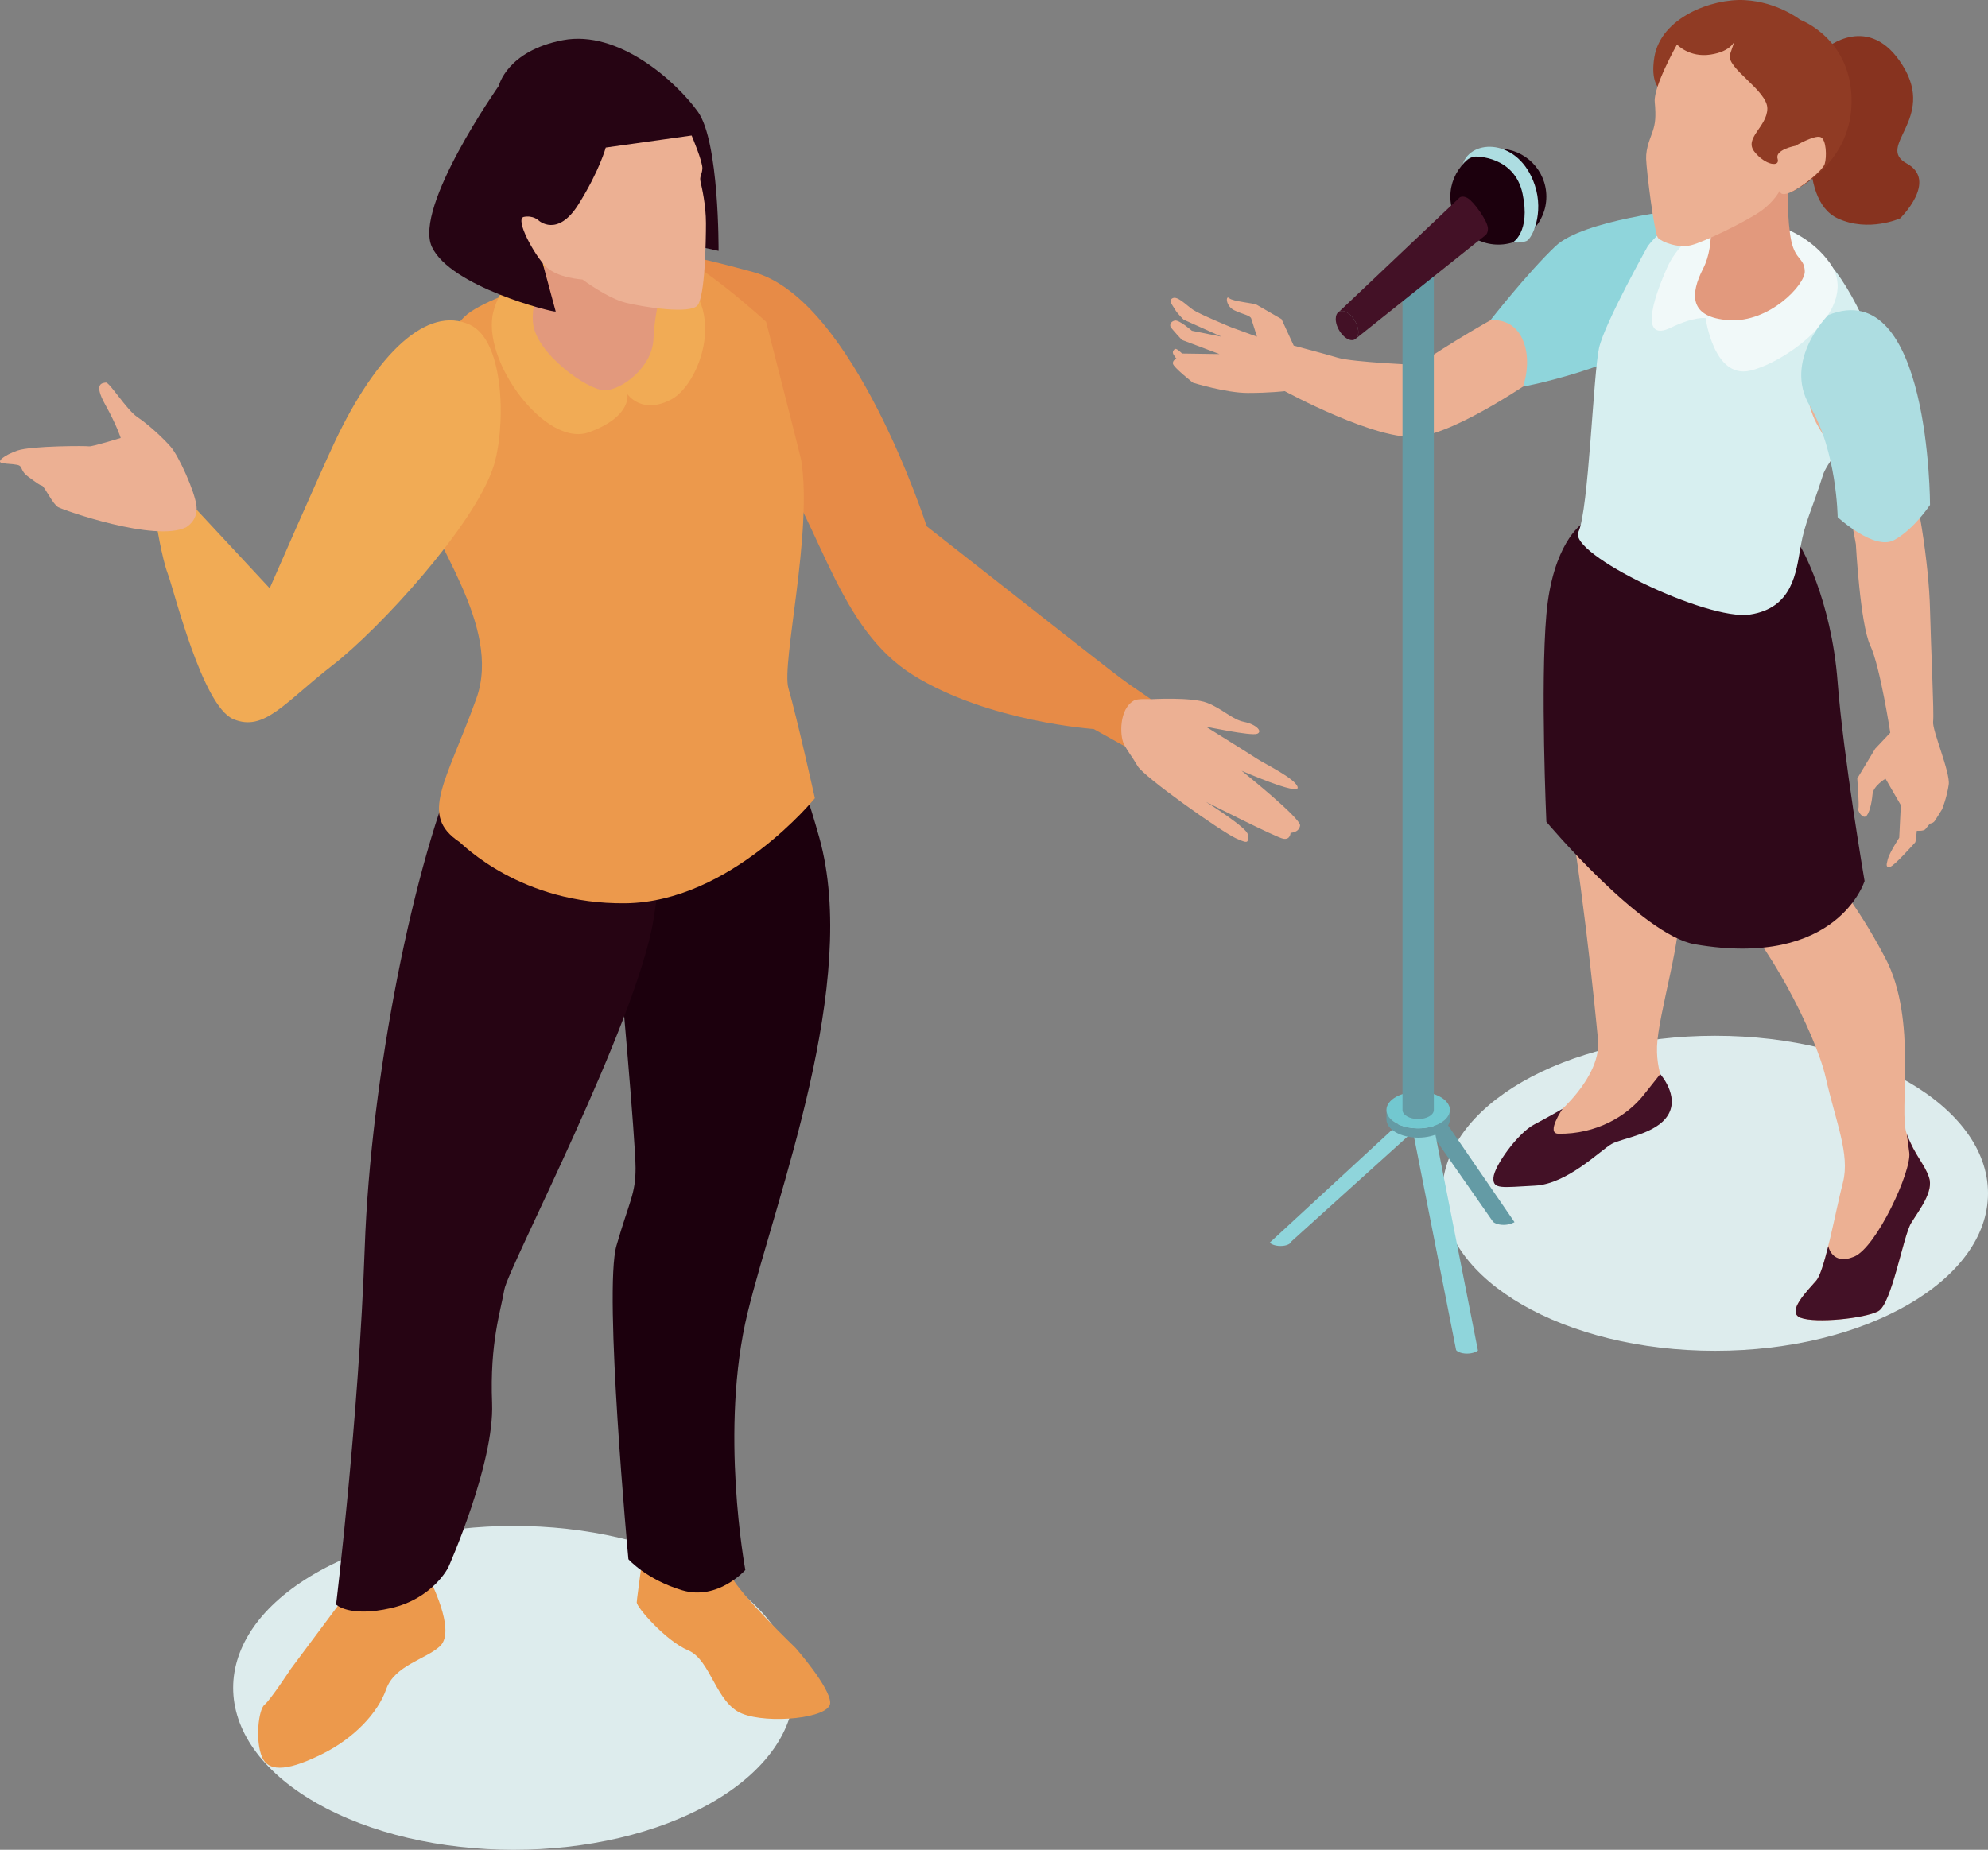 <?xml version="1.0" encoding="UTF-8"?><svg id="b" xmlns="http://www.w3.org/2000/svg" viewBox="0 0 142.529 132.651"><rect x="0" y="0" width="142.529" height="132.651" fill="#808080" stroke="none"/><defs><style>.m{fill:#2f0819;}.m,.n,.o,.p,.q,.r,.s,.t,.u,.v,.w,.x,.y,.z,.aa,.ab,.ac,.ad{stroke-width:0px;}.n{fill:#1c000d;}.o{fill:#431126;}.p{fill:#260413;}.q{fill:#ddeced;}.r{fill:#e2997d;}.s{fill:#d7eff0;}.t{fill:#addde1;}.u{fill:#903b24;}.v{fill:#8fd5db;}.w{fill:#87331f;}.x{fill:#72c8d0;}.y{fill:#649ba5;}.z{fill:#f1f9f9;}.aa{fill:#ec994c;}.ab{fill:#e78b47;}.ac{fill:#ecb093;}.ad{fill:#f1ab55;}</style></defs><g id="c"><path id="d" class="q" d="M51.053,129.25c-7.855,4.535-20.591,4.535-28.446,0-7.852-4.534-7.858-11.887,0-16.423,7.855-4.535,20.591-4.535,28.446,0,7.852,4.534,7.858,11.887,0,16.423Z"/><path class="ab" d="M51.81,28.672s.086-.599,3.593,4.277c3.507,4.876,4.704,12.146,10.093,15.482s12.916,3.849,12.916,3.849l2.309,1.283s-.342-1.112.257-2.138c.599-1.026,1.54-1.283,1.54-1.283-2.959-2.049.037.233-16.081-12.403,0,0-5.218-16.252-12.403-18.219-7.185-1.967-6.415-1.198-6.415-1.198l4.191,10.35Z"/><path class="ac" d="M81.32,50.227c.264-.143,1.197-.086,1.197-.086,0,0,2.908-.171,4.02.257,1.112.428,1.796,1.197,2.652,1.368.855.171,1.369.684.941.855s-3.678-.513-3.678-.513c0,0,3.165,1.967,3.678,2.309.513.342,2.823,1.454,2.908,2.053.086.599-4.02-1.198-4.02-1.198,0,0,4.277,3.421,4.191,3.935-.085.513-.684.513-.684.513,0,0,0,.513-.513.428-.513-.086-5.56-2.652-5.56-2.652,0,0,3.037,1.903,3.004,2.352-.032.449.225.77-.866.257-1.091-.513-6.576-4.395-7.025-5.164-.449-.77-.706-1.026-.994-1.604-.289-.577-.352-2.517.749-3.111Z"/><path class="aa" d="M51.126,47.918s4.619,2.823,6.415,11.034c1.796,8.211-3.593,26.431-3.593,26.431,0,0-2.566,15.739-2.566,19.246s.342,7.014,1.026,8.383,4.631,5.164,4.631,5.164c0,0,2.481,2.823,2.481,3.935s-4.448,1.54-6.33.77-2.224-3.849-3.849-4.533-3.69-3.091-3.69-3.434.712-4.894.712-6.519-1.995-13.003-1.653-16.51c.342-3.507,1.369-4.876,1.454-5.218.085-.342-2.652-26.26-2.652-26.26l7.613-12.488Z"/><path class="aa" d="M45.651,60.577s-.855,14.028-7.527,25.404c-2.536,4.324-6.127,6.918-4.929,8.543s-3.539,16.519-2.684,18.144,2.053,4.448,1.026,5.389c-1.026.941-3.25,1.369-3.849,3.079-.599,1.711-2.31,3.507-4.534,4.619-2.224,1.112-3.849,1.454-4.362.257s-.257-3.421.171-3.764c.428-.342,1.882-2.566,1.882-2.566l4.533-6.073s2.481-14.712,1.882-20.443c-.599-5.731.513-19.674,2.823-28.655s2.994-10.435,2.994-10.435l5.218-7.185,7.356,13.686Z"/><path class="n" d="M52.58,46.892s3.25,2.737,6.159,13.173c2.908,10.436-3.079,25.661-5.132,34.044s-.171,18.476-.171,18.476c0,0-1.967,2.224-4.533,1.454s-3.849-2.224-3.849-2.224c0,0-1.796-19.246-.855-22.496s1.368-3.678,1.368-5.56-1.112-14.285-1.112-14.285c0,0-2.053-15.14-.257-18.733,1.796-3.593,8.382-3.849,8.382-3.849Z"/><path class="p" d="M48.816,46.378c0,.428-.77,12.232-1.967,19.588-1.198,7.356-10.436,24.977-10.692,26.516-.257,1.54-1.048,3.774-.877,8.137.171,4.362-3.144,11.793-3.144,11.793,0,0-1.112,2.224-4.106,2.908s-3.935-.257-3.935-.257c0,0,1.625-13.344,2.053-25.575s3.507-27.714,6.928-35.412,6.928-9.409,6.928-9.409l8.81,1.711Z"/><path class="aa" d="M54.927,23.077s2.478,9.688,2.512,9.9c.846,5.209-1.432,14.6-.913,16.379.599,2.053,1.896,7.886,1.896,7.886,0,0-6.052,7.446-13.58,7.532-7.527.086-11.688-4.253-11.913-4.403-2.869-1.913-.981-4.184,1.218-10.262,1.906-5.27-3.464-11.514-3.977-14.85-.513-3.336.77-11.034,3.593-12.916s12.403-4.362,14.285-4.106,6.88,4.84,6.88,4.84Z"/><path class="ad" d="M39.561,18.817s-3.273.052-4.186,3.527c-.913,3.476,3.745,9.793,6.858,8.652,3.113-1.142,2.744-2.74,2.744-2.74,0,0,1.012,1.522,3.165.381,2.152-1.142,4.557-7.626-.997-9.819-5.554-2.193-7.583,0-7.583,0Z"/><path class="ad" d="M35.349,33.55c-1.417,4.193-8.102,11.518-11.524,14.169-3.421,2.652-4.876,4.79-7.1,3.849-2.224-.941-4.263-9.296-4.69-10.408s-.855-3.764-.855-3.764l2.908-.855,5.247,5.644s3.62-8.288,4.676-10.519c2.994-6.33,6.621-9.798,9.68-8.378,2.567,1.192,2.565,7.581,1.659,10.262Z"/><path class="r" d="M47.619,19.776s-.684,2.481-.77,4.534-2.31,3.678-3.507,3.678-4.961-2.652-5.132-4.876c-.171-2.224,1.369-3.849.77-5.56-.599-1.711-.513-3.165-.513-3.165l9.152,5.389Z"/><path class="p" d="M38.542,17.523c.02-.005,8.005-.158,8.061-.188.647-.345,4.914.657,4.914.657,0,0,.058-7.828-1.482-9.977-1.54-2.149-5.678-5.902-9.687-5.132-4.009.77-4.587,3.272-4.587,3.272,0,0-6.114,8.689-4.799,11.544,1.315,2.855,8.655,4.708,8.88,4.644l-1.3-4.82Z"/><path class="ac" d="M49.586,9.715s.802,1.892.77,2.374c-.032.481-.225.545-.128.962s.385,1.668.385,2.951-.064,5.261-.609,5.902c-.545.641-3.817.128-5.132-.192-1.315-.321-3.111-1.668-3.111-1.668,0,0-1.796-.096-2.63-.93-.834-.834-2.245-3.432-1.572-3.56s1.059.257,1.059.257c0,0,1.347,1.251,2.855-1.155,1.508-2.406,1.957-4.074,1.957-4.074l6.159-.866Z"/><path class="ac" d="M13.318,37.825s.898-.47.77-1.54-1.283-3.593-1.839-4.234c-.556-.641-1.625-1.625-2.395-2.138-.77-.513-2.01-2.523-2.267-2.481-.257.043-.898.043-.043,1.582s1.112,2.395,1.112,2.395c0,0-2.096.641-2.267.599-.171-.043-4.149-.043-5.132.299-.984.342-1.54.813-1.112.898s.599.043,1.069.128c.47.086.171.385.813.855.641.47.813.599.984.641.171.043.77,1.326,1.155,1.54.385.214,6.928,2.523,9.152,1.454Z"/><ellipse id="e" class="q" cx="122.965" cy="85.571" rx="19.564" ry="11.295"/><path class="ac" d="M113.633,38.509s-3.401,6.427-1.796,15.464c1.605,9.037,2.445,17.633,2.734,20.6.29,2.968-3.838,6.304-4.761,6.58-.923.276-1.478,1.467-1.67,2.673-.192,1.207,2.914.748,4.148.163,1.234-.585,2.726-2.229,3.566-2.363.839-.134,3.184-1.027,3.593-2.103.409-1.077-.729-2.154-.647-4.486.082-2.332,1.901-8.037,1.543-10.12-.358-2.083-.84-3.844-.888-5.388s1.917-10.518,1.68-16.124-7.503-4.898-7.503-4.898Z"/><path class="ac" d="M137.016,87.708c-.571.931-1.388,5.815-2.363,6.324-.984.518-4.479.878-5.56.466-1.071-.413.518-1.959,1.133-2.679.617-.719,1.387-5.051,1.906-7.035.509-2.011-.518-4.321-1.238-7.51s-4.418-10.233-6.781-12.033c-2.046-1.555-4.33-13.579-4.91-16.82-.21-1.145-.137-1.306.079-12.788l8.063.255s2.161,4.067,3.188,7.817c1.028,3.751-.255,5.858-.097,7.51.149,1.642.615,8.529,1.028,10.689.413,2.161,1.335,2.31,3.698,6.789,2.363,4.471.922,11.049,1.546,12.639.615,1.599,1.23,2.064,1.59,3.092.36,1.028-.72,2.363-1.282,3.285Z"/><path class="m" d="M113.382,37.602s-2.075,1.411-2.514,6.467c-.439,5.057,0,14.865,0,14.865,0,0,6.837,8.128,10.654,8.783,10.227,1.757,12.158-4.538,12.158-4.538,0,0-1.522-8.921-1.931-14.26-.46-6.015-2.656-9.711-2.656-9.711l-15.711-1.606Z"/><path class="w" d="M130.906,3.47s3.092-2.651,5.507,1.228c2.415,3.879-1.976,5.782.293,7.027s-.476,3.934-.476,3.934c0,0-2.271,1.029-4.48,0-3.028-1.409-1.704-8.105-1.704-8.764s.86-3.424.86-3.424Z"/><path class="ac" d="M121.438,16.818c-.514,0-5.152-.925-8.128.925-2.976,1.851-2.821,3.239-5.752,4.832-2.93,1.594-5.912,3.599-5.912,3.599,0,0-4.678-.206-5.706-.514-1.028-.308-3.187-.874-3.187-.874l-.874-1.902s-1.541-.89-1.772-1.023c-.231-.134-1.723-.236-1.98-.48s-.27.553.347.861c.617.308,1.157.36,1.234.604.077.244.411,1.298.411,1.298l-1.864-.681s-2.275-.938-2.737-1.259c-.463-.321-1.092-.99-1.439-.823-.347.167-.026.476.154.797.18.321.63.745.63.745l2.712,1.221-2.121-.424s-.925-.81-1.234-.733c-.308.077-.36.321-.296.45.064.129.81.938.81.938l2.699,1.015-2.686-.039s-.421-.442-.538-.311c-.117.131-.181.221-.04.439s.193.248.193.248c0,0-.295.073-.27.343s1.439,1.375,1.439,1.375c0,0,2.365.733,3.933.733s2.647-.129,2.647-.129c0,0,6.657,3.624,9.587,3.264,2.93-.36,8.379-4.164,8.945-4.575.565-.411,5.346-3.65,7.043-3.65s3.753-6.272,3.753-6.272Z"/><path class="v" d="M120.64,15.019s-7.136.757-9.113,2.629-4.68,5.324-4.68,5.324c0,0,1.558-.265,2.296,1.325.738,1.591.05,3.429.05,3.429,0,0,9.391-1.752,11.447-5.485s0-7.222,0-7.222Z"/><path class="s" d="M118.142,17.643s-3.084,5.501-3.496,7.3c-.411,1.799-.747,11.649-1.483,13.206-.736,1.557,9.21,6.383,12.294,5.921,3.084-.463,3.32-3.058,3.635-4.861.315-1.803.819-2.634,1.61-5.16.468-1.495,5.174-6.175,3.632-9.568-1.542-3.393-3.29-7.3-7.351-8.122-4.061-.823-6.734-1.439-8.842,1.285Z"/><path class="z" d="M124.592,15.658c-.183,0-3.664.329-5.107,3.623s-1.48,5.069.276,4.228c1.757-.842,2.525-.695,2.525-.695,0,0,.573,4.355,3.172,3.769,2.598-.585,8.064-4.52,5.721-7.741-2.342-3.22-6.587-3.184-6.587-3.184Z"/><path class="ac" d="M129.92,25.763s-1.08,2.416.565,5.038c1.645,2.622,2.57,8.225,2.57,8.225,0,0,.308,5.706,1.028,7.248s1.439,6.272,1.439,6.272l-1.08,1.144-1.285,2.133s.154,2.005.077,2.159c-.077.154.283.707.527.566.244-.141.437-.964.488-1.581s.932-1.125.932-1.125l1.099,1.896-.116,2.339s-.694,1.054-.822,1.542-.116.578.167.54c.283-.039,1.748-1.697,1.799-1.748s.116-.835.116-.835c0,0,.501.038.617-.116s.329-.398.329-.398c0,0,.232-.024.344-.198.111-.174.497-.778.523-.83.026-.051.347-.887.475-1.761.129-.874-1.195-3.907-1.118-4.524.077-.617-.152-5.115-.224-8.097-.072-2.982-.792-8.278-2.077-12.313s-1.148-6.127-2.614-7.377c-2.241-1.91-3.76,1.8-3.76,1.8Z"/><path class="t" d="M131.07,22.594s-3.255,3.254-1.313,6.52c1.943,3.266,1.993,7.973,1.993,7.973,0,0,2.614,2.415,4.041,1.647,1.427-.769,2.581-2.525,2.581-2.525,0,0,.009-16.564-7.302-13.614Z"/><path class="r" d="M122.53,15.019s.501,2.429-.424,4.241c-.925,1.812-1.041,3.508,1.851,3.701s5.475-2.545,5.436-3.509c-.038-.964-.655-.771-.964-2.159-.308-1.388-.27-4.126-.27-4.126l-5.629,1.851Z"/><path class="u" d="M119.921,6.794s-1.774.128-1.311-2.699c.463-2.827,4.113-4.215,6.477-4.087,2.365.128,3.984,1.414,3.984,1.414,0,0,3.753,1.362,3.676,5.963s-4.421,6.426-4.421,6.426l-8.405-7.017Z"/><path class="ac" d="M120.23,3.195s-1.696,3.007-1.594,4.113c.103,1.105.026,1.568-.128,2.056-.154.488-.514,1.208-.488,2.031s.579,5.395.86,5.675c.28.281,1.414.748,2.365.514.951-.234,3.947-1.717,4.95-2.411,1.002-.694,1.414-1.516,1.414-1.516,0,0-.051.463.72.154.771-.308,2.339-1.568,2.493-2.056.154-.488.128-1.773-.308-1.928-.437-.154-1.798.631-1.798.631,0,0-1.478.274-1.273.916.206.643-.888.483-1.659-.494-.771-.977.9-1.774.925-3.085s-3.007-2.93-2.673-3.907l.334-.977s-.22.778-1.742,1.006c-1.522.228-2.396-.723-2.396-.723Z"/><path class="y" d="M107.799,87.837c-.477,0-.754-.187-.783-.261l-4.908-7.03c.48.129,1.073.113,1.55-.075l4.925,7.172c-.03.007-.307.194-.784.194Z"/><path class="v" d="M91.808,89.351c-.443,0-.713-.161-.773-.243l9.402-8.675c.459.203,1.039.237,1.521.129l-9.361,8.454c-.036.148-.313.335-.79.335Z"/><path class="v" d="M105.177,97.07c-.477,0-.754-.187-.783-.262l-3.207-16.239c.497.146,1.089.133,1.56-.038l3.213,16.317c-.028.034-.306.221-.783.221Z"/><g id="f"><path id="g" class="y" d="M99.4,79.599c0,.725,1.019,1.314,2.275,1.314s2.275-.588,2.275-1.314v.67c0,.725-1.018,1.314-2.275,1.314s-2.275-.588-2.275-1.314v-.67Z"/><ellipse id="h" class="x" cx="101.675" cy="79.599" rx="2.275" ry="1.314"/><path id="i" class="y" d="M100.552,18.804c0,.358.503.648,1.123.648s1.123-.29,1.123-.648v60.795c0,.358-.503.649-1.123.649s-1.123-.29-1.123-.649V18.804Z"/></g><circle class="n" cx="107.424" cy="14.1" r="3.442"/><g id="j"><path id="k" class="o" d="M97.142,24.336c.542-.313.112-1.533-.568-1.925-.222-.128-.423-.142-.569-.058l8.655-8.2c.145-.084.347-.07.569.058.446.258,1.448,1.665,1.448,2.181,0,.26-.093.44-.24.525l-9.294,7.42Z"/><path id="l" class="o" d="M97.142,24.336c-.529.306-1.377-.664-1.377-1.459,0-.504.352-.73.808-.467.691.399,1.097,1.62.568,1.925Z"/></g><path class="t" d="M105.777,11.228s2.805-.073,3.385,2.671c.58,2.745-.7,3.482-.7,3.482,0,0,.572.067.975-.097s1.276-1.977.599-4.008c-1.128-3.385-4.603-3.354-5.173-1.475,0,0,.165-.464.915-.574Z"/><path class="o" d="M111.727,81.302c2.707.041,4.898-1.251,6.101-2.764l1.202-1.513s1.394,1.553.563,2.931c-.831,1.377-3.259,1.642-4.044,2.077-.785.435-3.167,2.874-5.499,2.991-2.333.117-3.032.296-2.978-.564s1.756-3.205,2.909-3.814c1.154-.609,2.046-1.131,2.046-1.131,0,0-1.21,1.772-.3,1.786Z"/><path class="o" d="M137.016,87.708c-.571.931-1.388,5.815-2.363,6.324-.984.518-4.479.878-5.56.466-1.071-.413.518-1.959,1.133-2.679.263-.307.553-1.282.852-2.459,0,0,.263,1.414,1.853.755,1.599-.659,4.137-6.148,3.952-7.466l-.176-1.317c.615,1.599,1.23,2.064,1.59,3.092.36,1.028-.72,2.363-1.282,3.285Z"/></g></svg>